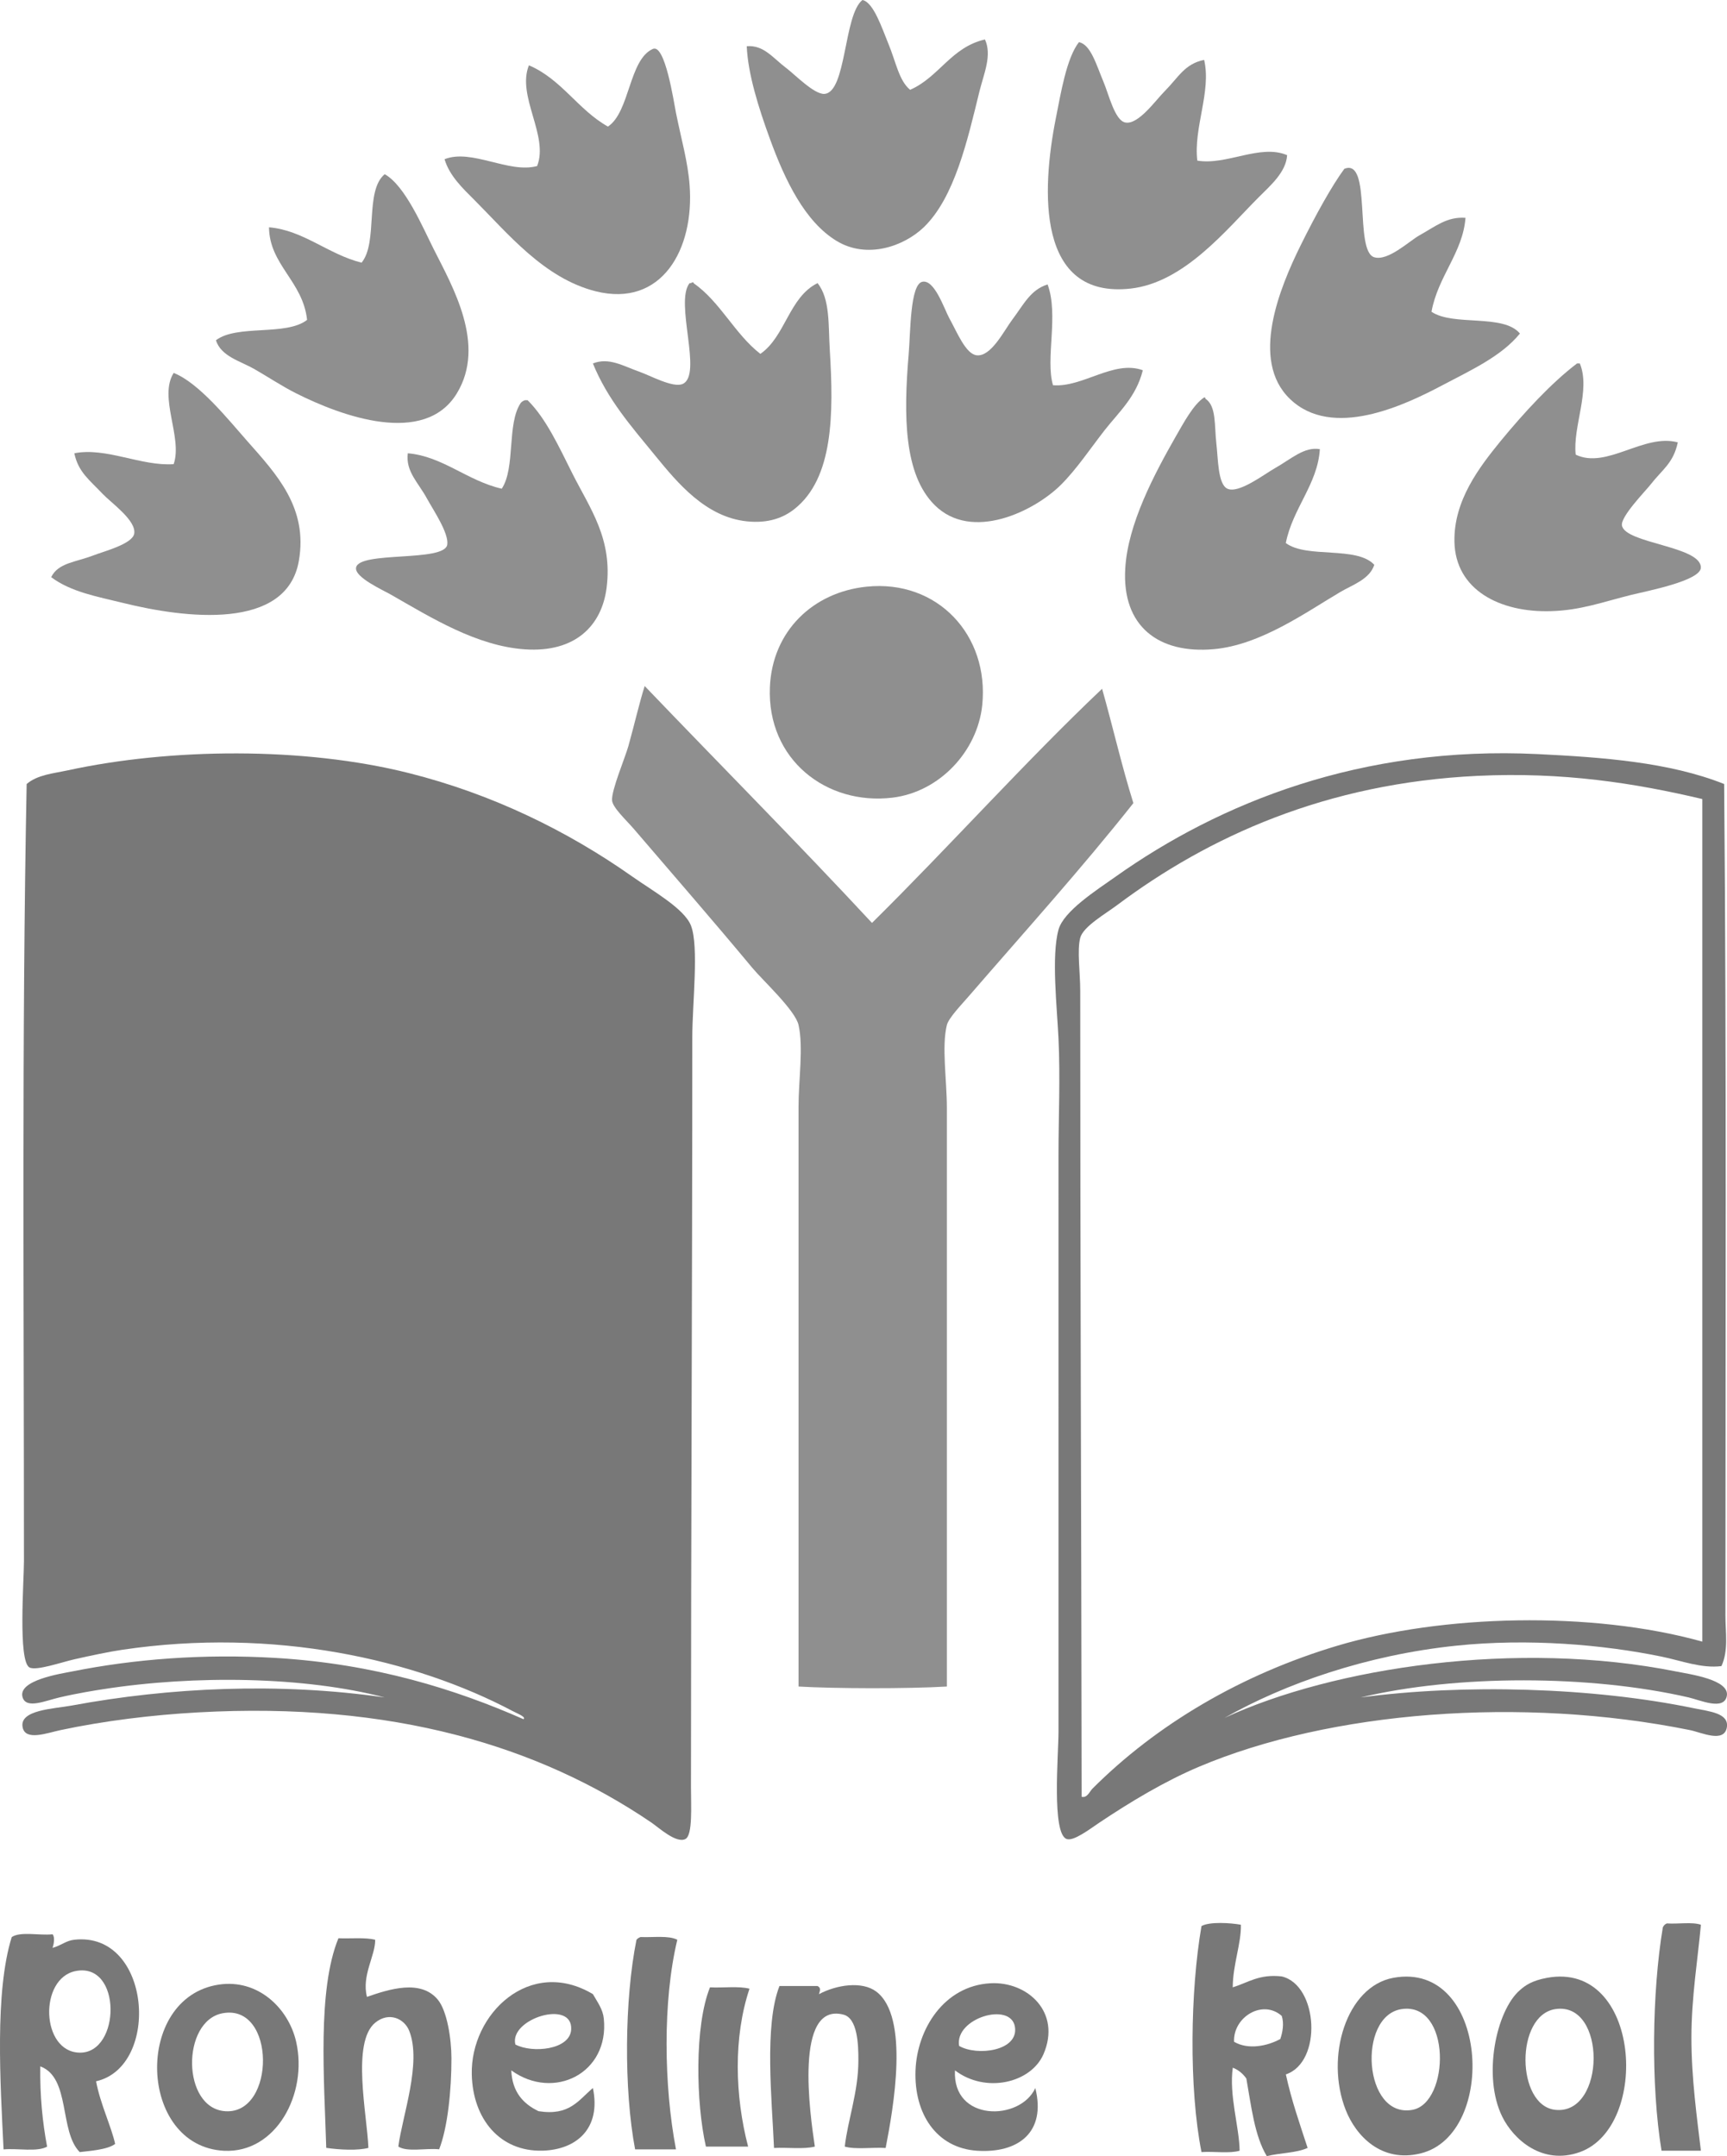 <?xml version="1.0" encoding="utf-8"?>
<!-- Generator: Adobe Illustrator 22.1.0, SVG Export Plug-In . SVG Version: 6.00 Build 0)  -->
<svg version="1.1" id="Layer_1" xmlns="http://www.w3.org/2000/svg" xmlns:xlink="http://www.w3.org/1999/xlink" x="0px" y="0px"
	 viewBox="0 0 33.879 42.298" style="enable-background:new 0 0 33.879 42.298;" xml:space="preserve">
<style type="text/css">
	.st0{fill-rule:evenodd;clip-rule:evenodd;fill:#8F8F8F;}
	.st1{fill-rule:evenodd;clip-rule:evenodd;fill:#787878;}
</style>
<g>
	<path class="st0" d="M16.919,0c0.221,0.045,0.389,0.571,0.507,0.854
		c0.15,0.36,0.208,0.727,0.428,0.908c0.569-0.249,0.803-0.835,1.468-0.988
		c0.143,0.31-0.022,0.672-0.107,1.015c-0.234,0.955-0.488,2.087-1.094,2.67
		c-0.389,0.373-1.112,0.63-1.71,0.267c-0.619-0.376-1.009-1.181-1.308-2.003
		c-0.22-0.602-0.431-1.27-0.454-1.816c0.333-0.029,0.512,0.23,0.774,0.427
		c0.172,0.13,0.546,0.517,0.747,0.508C16.607,1.821,16.549,0.287,16.919,0"/>
	<path class="st0" d="M23.622,1.175c0.145,0.623-0.212,1.331-0.134,1.976
		c0.573,0.098,1.234-0.333,1.762-0.107c-0.021,0.334-0.328,0.595-0.56,0.828
		C24.06,4.501,23.235,5.543,22.18,5.661c-1.847,0.206-1.749-1.922-1.468-3.338
		c0.098-0.492,0.21-1.185,0.454-1.496c0.232,0.046,0.342,0.448,0.48,0.775
		c0.106,0.25,0.223,0.761,0.429,0.801c0.255,0.051,0.593-0.434,0.773-0.614
		C23.119,1.517,23.239,1.252,23.622,1.175"/>
	<path class="st0" d="M8.721,3.123c0.534-0.211,1.259,0.286,1.816,0.134
		c0.234-0.594-0.405-1.372-0.161-1.976c0.643,0.275,0.962,0.873,1.55,1.202
		c0.433-0.288,0.41-1.314,0.881-1.523c0.241-0.107,0.411,1.042,0.454,1.255
		c0.109,0.541,0.231,0.948,0.267,1.416c0.097,1.262-0.549,2.408-1.843,2.083
		C10.672,5.459,9.961,4.578,9.308,3.925C9.082,3.699,8.816,3.449,8.721,3.123"/>
	<path class="st0" d="M28.749,4.273c-0.051,0.681-0.542,1.149-0.667,1.843
		c0.43,0.29,1.407,0.034,1.735,0.427c-0.367,0.451-0.968,0.721-1.522,1.015
		c-0.748,0.396-2.162,1.067-2.991,0.267c-0.785-0.757-0.203-2.175,0.214-3.018
		c0.295-0.596,0.612-1.167,0.854-1.495c0.547-0.224,0.187,1.617,0.588,1.735
		c0.271,0.08,0.687-0.319,0.88-0.427C28.17,4.436,28.385,4.248,28.749,4.273"/>
	<path class="st0" d="M4.236,6.675C4.649,6.359,5.616,6.597,6.024,6.275
		C5.943,5.518,5.286,5.199,5.277,4.459c0.673,0.056,1.16,0.53,1.816,0.694
		c0.329-0.4,0.055-1.405,0.454-1.736C7.949,3.643,8.287,4.448,8.508,4.887
		c0.364,0.725,1.037,1.873,0.454,2.83c-0.636,1.045-2.267,0.445-3.151,0
		C5.526,7.574,5.256,7.392,4.983,7.236C4.713,7.083,4.336,6.991,4.236,6.675"/>
	<path class="st0" d="M14.916,6.942c0.494-0.341,0.561-1.111,1.122-1.388
		c0.25,0.311,0.21,0.828,0.24,1.309c0.078,1.256,0.072,2.52-0.695,3.124
		c-0.213,0.169-0.511,0.285-0.934,0.24c-0.806-0.084-1.36-0.757-1.789-1.281
		c-0.481-0.588-0.94-1.108-1.229-1.816c0.314-0.125,0.59,0.049,0.908,0.161
		c0.215,0.074,0.666,0.326,0.855,0.24c0.395-0.182-0.164-1.599,0.133-1.976
		c0.046,0.006,0.07-0.045,0.08,0C14.135,5.927,14.411,6.549,14.916,6.942"/>
	<path class="st0" d="M20.551,5.58c0.222,0.6-0.047,1.46,0.106,1.977
		c0.587,0.047,1.189-0.501,1.762-0.294c-0.13,0.523-0.473,0.824-0.748,1.175
		c-0.283,0.363-0.545,0.758-0.854,1.068c-0.526,0.526-1.756,1.127-2.483,0.401
		c-0.602-0.601-0.611-1.741-0.508-2.965c0.036-0.414,0.026-1.362,0.267-1.414
		c0.24-0.053,0.43,0.534,0.533,0.721c0.147,0.262,0.318,0.699,0.536,0.721
		c0.28,0.029,0.531-0.477,0.693-0.695C20.083,5.973,20.213,5.685,20.551,5.58"/>
	<path class="st0" d="M30.937,7.13h0.055c0.217,0.524-0.143,1.244-0.081,1.789
		c0.608,0.292,1.335-0.421,2.003-0.241c-0.088,0.411-0.301,0.528-0.535,0.828
		c-0.104,0.133-0.588,0.626-0.561,0.801c0.057,0.356,1.555,0.405,1.548,0.828
		c-0.003,0.259-1.068,0.461-1.361,0.534c-0.56,0.139-0.993,0.303-1.575,0.32
		c-1.006,0.032-1.879-0.417-1.898-1.362c-0.016-0.812,0.493-1.467,0.907-1.976
		C29.901,8.09,30.434,7.511,30.937,7.13"/>
	<path class="st0" d="M1.004,11.322c0.139-0.282,0.474-0.291,0.829-0.427
		c0.216-0.083,0.766-0.224,0.8-0.427C2.676,10.211,2.186,9.869,2.018,9.693
		c-0.259-0.275-0.482-0.429-0.56-0.801c0.62-0.124,1.319,0.259,1.949,0.213
		c0.18-0.521-0.301-1.315,0-1.789c0.499,0.195,1.077,0.923,1.442,1.335
		c0.577,0.652,1.195,1.309,1.014,2.35c-0.238,1.377-2.233,1.128-3.444,0.828
		C1.922,11.706,1.394,11.616,1.004,11.322"/>
	<path class="st0" d="M23.622,7.797c0.023-0.004,0.025,0.011,0.027,0.027
		c0.216,0.14,0.172,0.528,0.213,0.881c0.034,0.28,0.027,0.791,0.214,0.881
		c0.221,0.106,0.718-0.279,0.934-0.401c0.32-0.181,0.575-0.426,0.882-0.374
		c-0.043,0.689-0.533,1.158-0.668,1.842c0.412,0.308,1.39,0.052,1.736,0.427
		c-0.094,0.286-0.42,0.388-0.668,0.534c-0.665,0.392-1.564,1.041-2.484,1.121
		c-1.079,0.095-1.798-0.447-1.734-1.575c0.047-0.879,0.574-1.864,0.987-2.59
		C23.228,8.279,23.416,7.93,23.622,7.797"/>
	<path class="st0" d="M8,8.892c0.683,0.058,1.167,0.541,1.843,0.695
		c0.273-0.412,0.096-1.274,0.373-1.683c0.02-0.025,0.049-0.041,0.08-0.053
		h0.054c0.358,0.353,0.609,0.9,0.881,1.443
		c0.343,0.682,0.793,1.279,0.668,2.243c-0.096,0.738-0.615,1.269-1.603,1.201
		c-0.94-0.064-1.833-0.618-2.617-1.067c-0.172-0.099-0.724-0.345-0.694-0.534
		c0.052-0.333,1.739-0.104,1.789-0.454c0.032-0.228-0.274-0.676-0.401-0.908
		C8.208,9.47,7.954,9.249,8,8.892"/>
	<path class="st0" d="M16.999,11.509c1.391-0.144,2.409,0.952,2.27,2.323
		c-0.094,0.907-0.839,1.705-1.763,1.816c-1.291,0.155-2.459-0.745-2.403-2.163
		C15.147,12.38,15.95,11.617,16.999,11.509"/>
	<path class="st0" d="M12.647,13.458c1.484,1.55,2.997,3.073,4.459,4.647
		c1.519-1.5,3.01-3.168,4.514-4.593c0.21,0.74,0.386,1.518,0.614,2.243
		c-1.028,1.297-2.108,2.492-3.232,3.791c-0.136,0.158-0.392,0.422-0.427,0.562
		c-0.105,0.421,0,1.078,0,1.629V33.085c-0.786,0.046-2.21,0.041-2.91,0V21.709
		c0-0.527,0.099-1.163,0-1.602c-0.066-0.291-0.707-0.879-0.908-1.122
		c-0.786-0.944-1.486-1.747-2.323-2.724c-0.15-0.174-0.417-0.419-0.427-0.56
		c-0.014-0.201,0.252-0.824,0.321-1.068
		C12.459,14.16,12.545,13.778,12.647,13.458"/>
	<path class="st1" d="M24.343,37.758c0.008,0.368-0.158,0.781-0.16,1.228
		c0.3-0.092,0.518-0.265,0.962-0.214c0.717,0.172,0.799,1.682,0.08,1.922
		c0.111,0.513,0.274,0.973,0.427,1.442c-0.221,0.101-0.543,0.097-0.801,0.161
		c-0.241-0.399-0.304-0.978-0.401-1.522c-0.066-0.093-0.151-0.168-0.266-0.213
		c-0.077,0.54,0.129,1.17,0.134,1.629c-0.198,0.059-0.505,0.01-0.748,0.027
		c-0.25-1.258-0.219-3.171,0-4.434C23.73,37.694,24.141,37.721,24.343,37.758
		 M24.209,40.054c0.282,0.164,0.656,0.082,0.907-0.054
		c0.044-0.129,0.078-0.304,0.028-0.454C24.765,39.213,24.187,39.573,24.209,40.054"/>
	<path class="st1" d="M32.7,37.732c0.216,0.015,0.496-0.033,0.667,0.026
		c-0.057,0.642-0.186,1.42-0.186,2.216c0,0.8,0.11,1.576,0.186,2.217h-0.772
		c-0.212-1.281-0.186-3.12,0.025-4.38C32.636,37.773,32.662,37.746,32.7,37.732
		"/>
	<path class="st1" d="M1.031,37.945c0.052,0.06,0.023,0.201,0,0.267
		c0.178-0.051,0.263-0.142,0.427-0.16c1.511-0.168,1.699,2.489,0.427,2.777
		c0.08,0.437,0.296,0.879,0.374,1.228c-0.149,0.118-0.536,0.14-0.695,0.161
		c-0.407-0.412-0.176-1.461-0.774-1.682c-0.008,0.577,0.044,1.096,0.134,1.575
		c-0.195,0.109-0.576,0.029-0.854,0.054c-0.063-1.303-0.176-3.085,0.16-4.165
		C0.4,37.884,0.774,37.973,1.031,37.945 M1.565,40.267
		c0.805,0.011,0.831-1.778-0.079-1.601C0.757,38.807,0.801,40.258,1.565,40.267"/>
	<path class="st1" d="M12.566,37.999c0.247,0.011,0.552-0.035,0.721,0.054
		c-0.289,1.199-0.264,2.873-0.026,4.111h-0.802
		c-0.223-1.175-0.208-2.948,0.027-4.111C12.506,38.027,12.534,38.011,12.566,37.999"
		/>
	<path class="st1" d="M7.36,38.052c0.005,0.313-0.27,0.703-0.161,1.121
		c0.439-0.153,1.055-0.349,1.389,0.054c0.181,0.217,0.267,0.76,0.268,1.148
		c0.001,0.636-0.075,1.365-0.241,1.788c-0.258-0.027-0.629,0.06-0.801-0.054
		c0.079-0.602,0.462-1.642,0.214-2.269c-0.095-0.241-0.398-0.381-0.667-0.161
		c-0.47,0.386-0.16,1.801-0.134,2.456c-0.204,0.056-0.567,0.038-0.827,0
		c-0.04-1.339-0.177-3.097,0.239-4.112C6.879,38.033,7.159,38.003,7.36,38.052"/>
	<path class="st1" d="M27.334,38.799c1.867-0.341,2.057,3.074,0.533,3.445
		c-0.769,0.188-1.268-0.344-1.469-0.855C25.991,40.35,26.412,38.968,27.334,38.799
		 M27.708,41.389c0.736-0.134,0.768-2.124-0.214-1.976
		C26.623,39.546,26.744,41.565,27.708,41.389"/>
	<path class="st1" d="M30.35,38.799c1.837-0.336,2.03,2.921,0.642,3.419
		c-0.736,0.263-1.302-0.248-1.522-0.695c-0.389-0.787-0.122-2.078,0.347-2.483
		C29.925,38.945,30.054,38.854,30.35,38.799 M30.511,41.389
		c0.992,0.106,1.012-2.131,0-1.976C29.721,39.534,29.741,41.307,30.511,41.389"/>
	<path class="st1" d="M10.03,40.615c0.018,0.425,0.235,0.656,0.533,0.8
		c0.61,0.098,0.784-0.215,1.068-0.454c0.165,0.789-0.317,1.21-0.988,1.229
		c-0.836,0.022-1.368-0.62-1.388-1.496c-0.027-1.187,1.14-2.312,2.376-1.575
		c0.093,0.162,0.196,0.298,0.214,0.481C11.955,40.672,10.863,41.216,10.03,40.615
		 M11.205,39.814c0.034-0.6-1.222-0.21-1.095,0.293
		C10.442,40.284,11.182,40.212,11.205,39.814"/>
	<path class="st1" d="M4.288,38.933c0.777-0.119,1.374,0.469,1.522,1.122
		c0.231,1.017-0.393,2.188-1.415,2.137C2.707,42.106,2.62,39.189,4.288,38.933
		 M4.422,41.416c0.988,0.063,0.995-2.116-0.054-1.922
		C3.555,39.644,3.563,41.362,4.422,41.416"/>
	<path class="st1" d="M18.734,40.615c-0.054,1.011,1.278,0.999,1.576,0.347
		c0.218,0.872-0.339,1.283-1.147,1.229c-0.796-0.055-1.235-0.73-1.203-1.576
		c0.03-0.804,0.554-1.658,1.469-1.709c0.726-0.04,1.396,0.567,1.042,1.39
		C20.225,40.864,19.335,41.073,18.734,40.615 M19.91,39.761
		c-0.081-0.501-1.187-0.17-1.095,0.374
		C19.169,40.341,19.986,40.234,19.91,39.761"/>
	<path class="st1" d="M17.374,42.137c-0.26-0.016-0.586,0.034-0.802-0.027
		c0.059-0.523,0.265-1.065,0.267-1.682c0.002-0.33-0.018-0.837-0.294-0.907
		c-0.971-0.251-0.654,1.963-0.56,2.589c-0.22,0.056-0.539,0.013-0.801,0.027
		c-0.04-0.938-0.195-2.407,0.107-3.177h0.747
		c0.069,0.035,0.051,0.088,0.027,0.16c0.352-0.187,0.845-0.258,1.122-0.053
		C17.85,39.559,17.523,41.37,17.374,42.137"/>
	<path class="st1" d="M14.703,39.013c-0.318,0.95-0.287,2.104-0.027,3.097h-0.828
		c-0.195-0.858-0.226-2.365,0.08-3.124C14.182,39,14.491,38.957,14.703,39.013"/>
	<path class="st1" d="M10.27,33.726c0.053-0.046-0.116-0.108-0.214-0.16
		c-1.914-1.014-4.682-1.646-7.664-1.201c-0.239,0.035-0.594,0.109-0.934,0.186
		c-0.244,0.055-0.754,0.233-0.881,0.159c-0.225-0.13-0.107-1.696-0.107-2.082
		c0-5.048-0.044-10.314,0.053-15.248c0.212-0.182,0.524-0.207,0.801-0.267
		c2.019-0.439,4.631-0.468,6.702,0.054c1.63,0.41,3.108,1.133,4.38,2.03
		c0.413,0.29,1.019,0.629,1.149,0.961c0.159,0.408,0.026,1.533,0.026,2.19
		c0,4.876-0.026,9.704-0.026,14.713c0,0.368,0.036,0.935-0.107,1.014
		c-0.178,0.098-0.532-0.228-0.667-0.32c-2.215-1.506-5.088-2.374-8.892-2.163
		c-0.907,0.05-1.845,0.166-2.698,0.347c-0.267,0.056-0.692,0.221-0.747-0.054
		c-0.07-0.345,0.618-0.363,0.962-0.427c1.918-0.356,4.065-0.458,6.141-0.159
		c-1.566-0.41-3.717-0.444-5.528-0.161c-0.114,0.017-0.49,0.076-0.853,0.161
		c-0.27,0.062-0.648,0.233-0.722,0c-0.108-0.339,0.763-0.468,0.962-0.508
		c1.232-0.247,2.586-0.351,4.005-0.267C7.356,32.64,8.942,33.141,10.27,33.726"/>
	<path class="st1" d="M26.693,33.299c2.009-0.269,4.549-0.201,6.542,0.213
		c0.294,0.061,0.688,0.093,0.641,0.374c-0.052,0.315-0.504,0.098-0.722,0.054
		c-3.303-0.669-7.068-0.369-9.639,0.721c-0.663,0.281-1.335,0.683-1.95,1.095
		c-0.192,0.129-0.505,0.369-0.64,0.32c-0.297-0.103-0.16-1.659-0.16-2.109
		V22.644c0-0.7,0.036-1.502,0-2.269c-0.028-0.601-0.143-1.62,0-2.137
		c0.1-0.364,0.741-0.772,1.121-1.041c2.044-1.449,4.823-2.572,8.278-2.404
		c1.281,0.063,2.584,0.159,3.659,0.587c0.048,5.348,0.025,10.884,0.025,16.316
		c0,0.328,0.063,0.681-0.078,0.988c-0.389,0.05-0.789-0.107-1.175-0.186
		c-1.141-0.235-2.609-0.363-4.034-0.214c-1.753,0.183-3.357,0.745-4.539,1.416
		c2.134-0.99,5.738-1.536,8.865-0.909c0.255,0.052,1.052,0.158,0.988,0.481
		c-0.057,0.292-0.529,0.077-0.748,0.027C31.203,32.854,28.571,32.849,26.693,33.299
		 M28.989,15.22c-2.974,0.14-5.284,1.194-7.076,2.537
		c-0.226,0.17-0.663,0.418-0.722,0.641c-0.064,0.246,0,0.673,0,1.041
		c0,5.411,0.022,10.463,0.028,15.809c0.109,0.028,0.157-0.105,0.212-0.16
		c1.254-1.254,2.909-2.237,4.806-2.804c2.04-0.609,4.979-0.689,7.158-0.08
		V15.675C32.062,15.36,30.66,15.141,28.989,15.22"/>
</g>
<g>
</g>
<g>
</g>
<g>
</g>
<g>
</g>
<g>
</g>
<g>
</g>
</svg>
